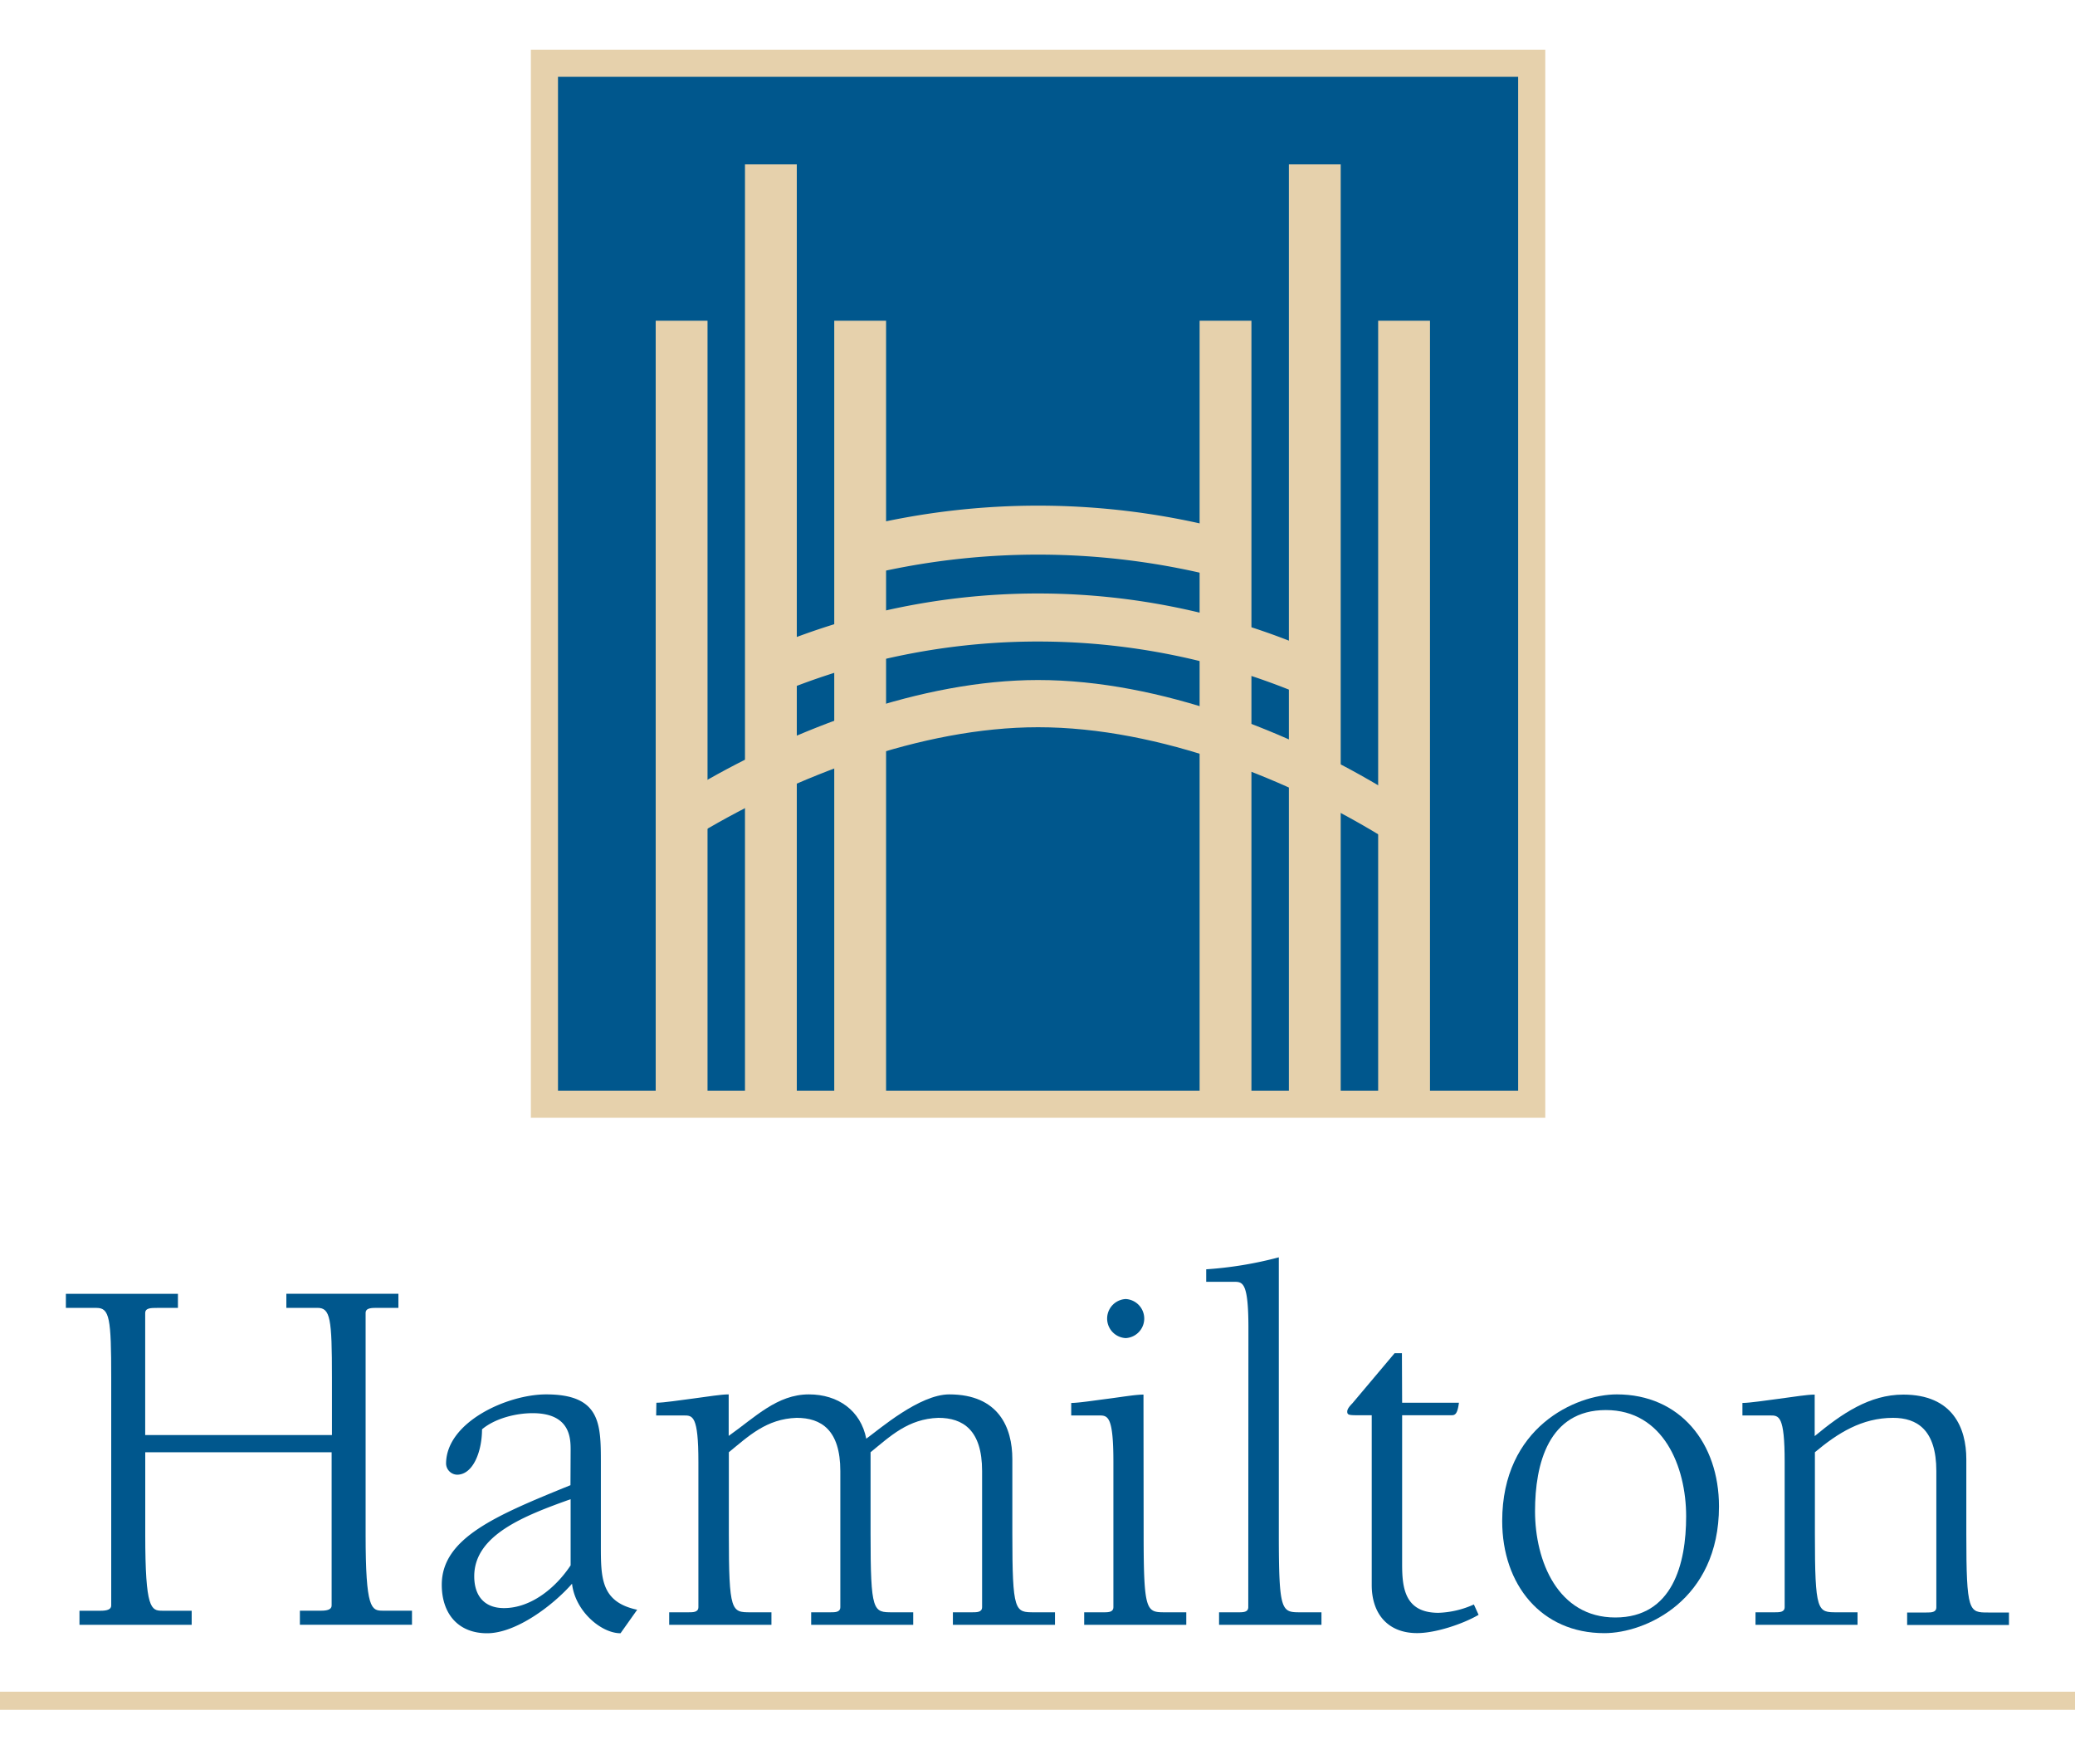 <svg xmlns="http://www.w3.org/2000/svg" id="Layer_1" data-name="Layer 1" width="400" height="340" viewBox="0 0 400 340"><defs><style>.cls-1,.cls-4{fill:#00578d;}.cls-1,.cls-3{stroke:#e6d1ac;}.cls-1{stroke-miterlimit:2;stroke-width:5.23px;}.cls-2{fill:#e6d1ac;}.cls-3{fill:none;stroke-width:3.49px;}</style></defs><title>hamilton-logo2</title><rect class="cls-1" x="104.95" y="12.19" width="190.32" height="200.64"></rect><rect class="cls-2" x="143.61" y="31.68" width="9.99" height="180.89"></rect><rect class="cls-2" x="126.4" y="61.82" width="9.99" height="150.75"></rect><rect class="cls-2" x="160.82" y="61.82" width="9.99" height="150.75"></rect><rect class="cls-2" x="248.46" y="31.68" width="9.99" height="180.89"></rect><rect class="cls-2" x="231.25" y="61.82" width="9.99" height="150.75"></rect><rect class="cls-2" x="265.67" y="61.82" width="9.99" height="150.75"></rect><path class="cls-2" d="M236.21,102.07a143.69,143.69,0,0,0-70.47-.44l-.09,9.54a141.2,141.2,0,0,1,69.94.26Z"></path><path class="cls-2" d="M250.27,124.2a133.17,133.17,0,0,0-98.11-.88l-.11,9.48a130.76,130.76,0,0,1,98.23.86Z"></path><path class="cls-2" d="M267.75,152.61c-18.68-11.45-44.13-21.54-67.64-21.54-22.52,0-47.11,9.55-65.26,20.11l.17,9.35c18-10.72,42.59-20.36,65.09-20.36,23.45,0,48.84,10.18,67.36,21.74Z"></path><line class="cls-3" x1="400" y1="327.81" y2="327.81"></line><path class="cls-4" d="M28,279.91v15.88c0,14.36,1.11,14.67,3.32,14.67h5.63v2.71H15.32v-2.71h4.12c1.1,0,2-.21,2-1v-43.9c0-11.46-.31-13.47-2.82-13.47H12.7v-2.71H34.3v2.71h-4c-1.2,0-2.31,0-2.31,1V276.6h36V265.55c0-11.46-.3-13.47-2.81-13.47H55.2v-2.71H76.8v2.71h-4c-1.21,0-2.32,0-2.32,1v42.7c0,14.36,1.11,14.67,3.32,14.67h5.62v2.71H57.81v-2.71h4.12c1.11,0,2-.21,2-1V279.91Z"></path><path class="cls-4" d="M110,279.51c0-2.21,0-7.13-7.33-7.13-3.22,0-7.24,1-9.75,3.11,0,4.22-1.7,8.75-4.82,8.75a2.2,2.2,0,0,1-2.11-2.12c0-8,11.76-13.36,19.29-13.36,10.45,0,10.55,5.63,10.55,13.06v16c0,6.33,0,10.95,7,12.45l-3.21,4.53c-3.72,0-8.74-4.23-9.35-9.55-3.61,4.12-10.74,9.55-16.37,9.55s-8.74-3.82-8.74-9.35c0-9,10.45-13.36,24.81-19.19Zm0,9.45c-9,3.21-18.58,6.93-18.58,14.86,0,3.72,1.91,6.13,5.73,6.13,5.22,0,10-3.92,12.85-8.24Z"></path><path class="cls-4" d="M126.53,270.37c1.41,0,4.62-.5,7-.8,3.12-.41,5.43-.81,6.94-.81v8c5.12-3.62,9.34-8,15.46-8,5.63,0,10,3.12,11.06,8.54,2.51-1.81,10.25-8.54,16-8.54,9.54,0,12.16,6.43,12.16,12.46v14.37c0,15.17.5,15.17,4.22,15.17h4v2.41H183.69v-2.41h3.72c.91,0,1.91,0,1.91-1V283.53c0-7.94-3.72-10.25-8.44-10.25-5.82.2-9.24,3.52-13.06,6.63v15.68c0,15.17.5,15.17,4.22,15.17h4v2.41H156.37v-2.41h3.72c.9,0,1.9,0,1.9-1V283.53c0-7.94-3.71-10.25-8.43-10.25-5.83.2-9.25,3.52-13.06,6.63v15.68c0,15.17.5,15.17,4.21,15.17h4v2.41H129v-2.41h3.72c.9,0,1.91,0,1.91-1v-28c0-8.94-1.11-8.94-2.81-8.94h-5.33Z"></path><path class="cls-4" d="M220.46,295.59c0,15.17.51,15.17,4.22,15.17h4v2.41H209v-2.41h3.72c.9,0,1.91,0,1.91-1v-28c0-8.94-1.11-8.94-2.82-8.94H206.5v-2.41c1.4,0,4.62-.5,7-.8,3.12-.41,5.43-.81,6.93-.81ZM217,250.38a3.77,3.77,0,0,1,0,7.53,3.77,3.77,0,0,1,0-7.53Z"></path><path class="cls-4" d="M240.66,256c0-8.94-1.11-8.94-2.82-8.94h-5.32v-2.41a73.18,73.18,0,0,0,14-2.31v53.25c0,15.17.51,15.17,4.22,15.17h4v2.41H235v-2.41h3.72c.9,0,1.91,0,1.91-1Z"></path><path class="cls-4" d="M270.29,270.37h10.95c-.3,2.31-.8,2.41-1.5,2.41h-9.45v28.73c0,4.52.5,9.35,7,9.35a17.93,17.93,0,0,0,6.83-1.61l.91,2c-3.12,1.81-8.34,3.52-11.85,3.52-5.73,0-8.75-3.82-8.75-9.25V272.78h-2.21c-2.1,0-2.51,0-2.51-.7,0-.5.41-1,1-1.61l8.13-9.65h1.41Z"></path><path class="cls-4" d="M311.68,268.76c12.16,0,19.69,9.35,19.69,21.6,0,18.09-14.16,24.42-22.1,24.42-12.16,0-19.69-9.35-19.69-21.61C289.58,275.09,303.75,268.76,311.68,268.76Zm-.3,43c11.05,0,13.66-10.35,13.66-19.49,0-9.64-4.42-20.49-15.47-20.49s-13.66,10.34-13.66,19.49C295.91,300.91,300.33,311.76,311.38,311.76Z"></path><path class="cls-4" d="M349.86,295.59c0,15.17.5,15.17,4.22,15.17h4v2.41H338.41v-2.41h3.71c.91,0,1.91,0,1.91-1v-28c0-8.94-1.1-8.94-2.81-8.94h-5.33v-2.41c1.41,0,4.62-.5,7-.8,3.11-.41,5.42-.81,6.93-.81v8c5.22-4.32,10.55-8,17.08-8,9.54,0,12.15,6.43,12.15,12.46v14.37c0,15.17.51,15.17,4.22,15.17h4v2.41H367.64v-2.41h3.72c.9,0,1.91,0,1.91-1V283.53c0-7.94-3.72-10.25-8.34-10.25-6,0-10.65,2.92-15.07,6.63Z"></path></svg>
